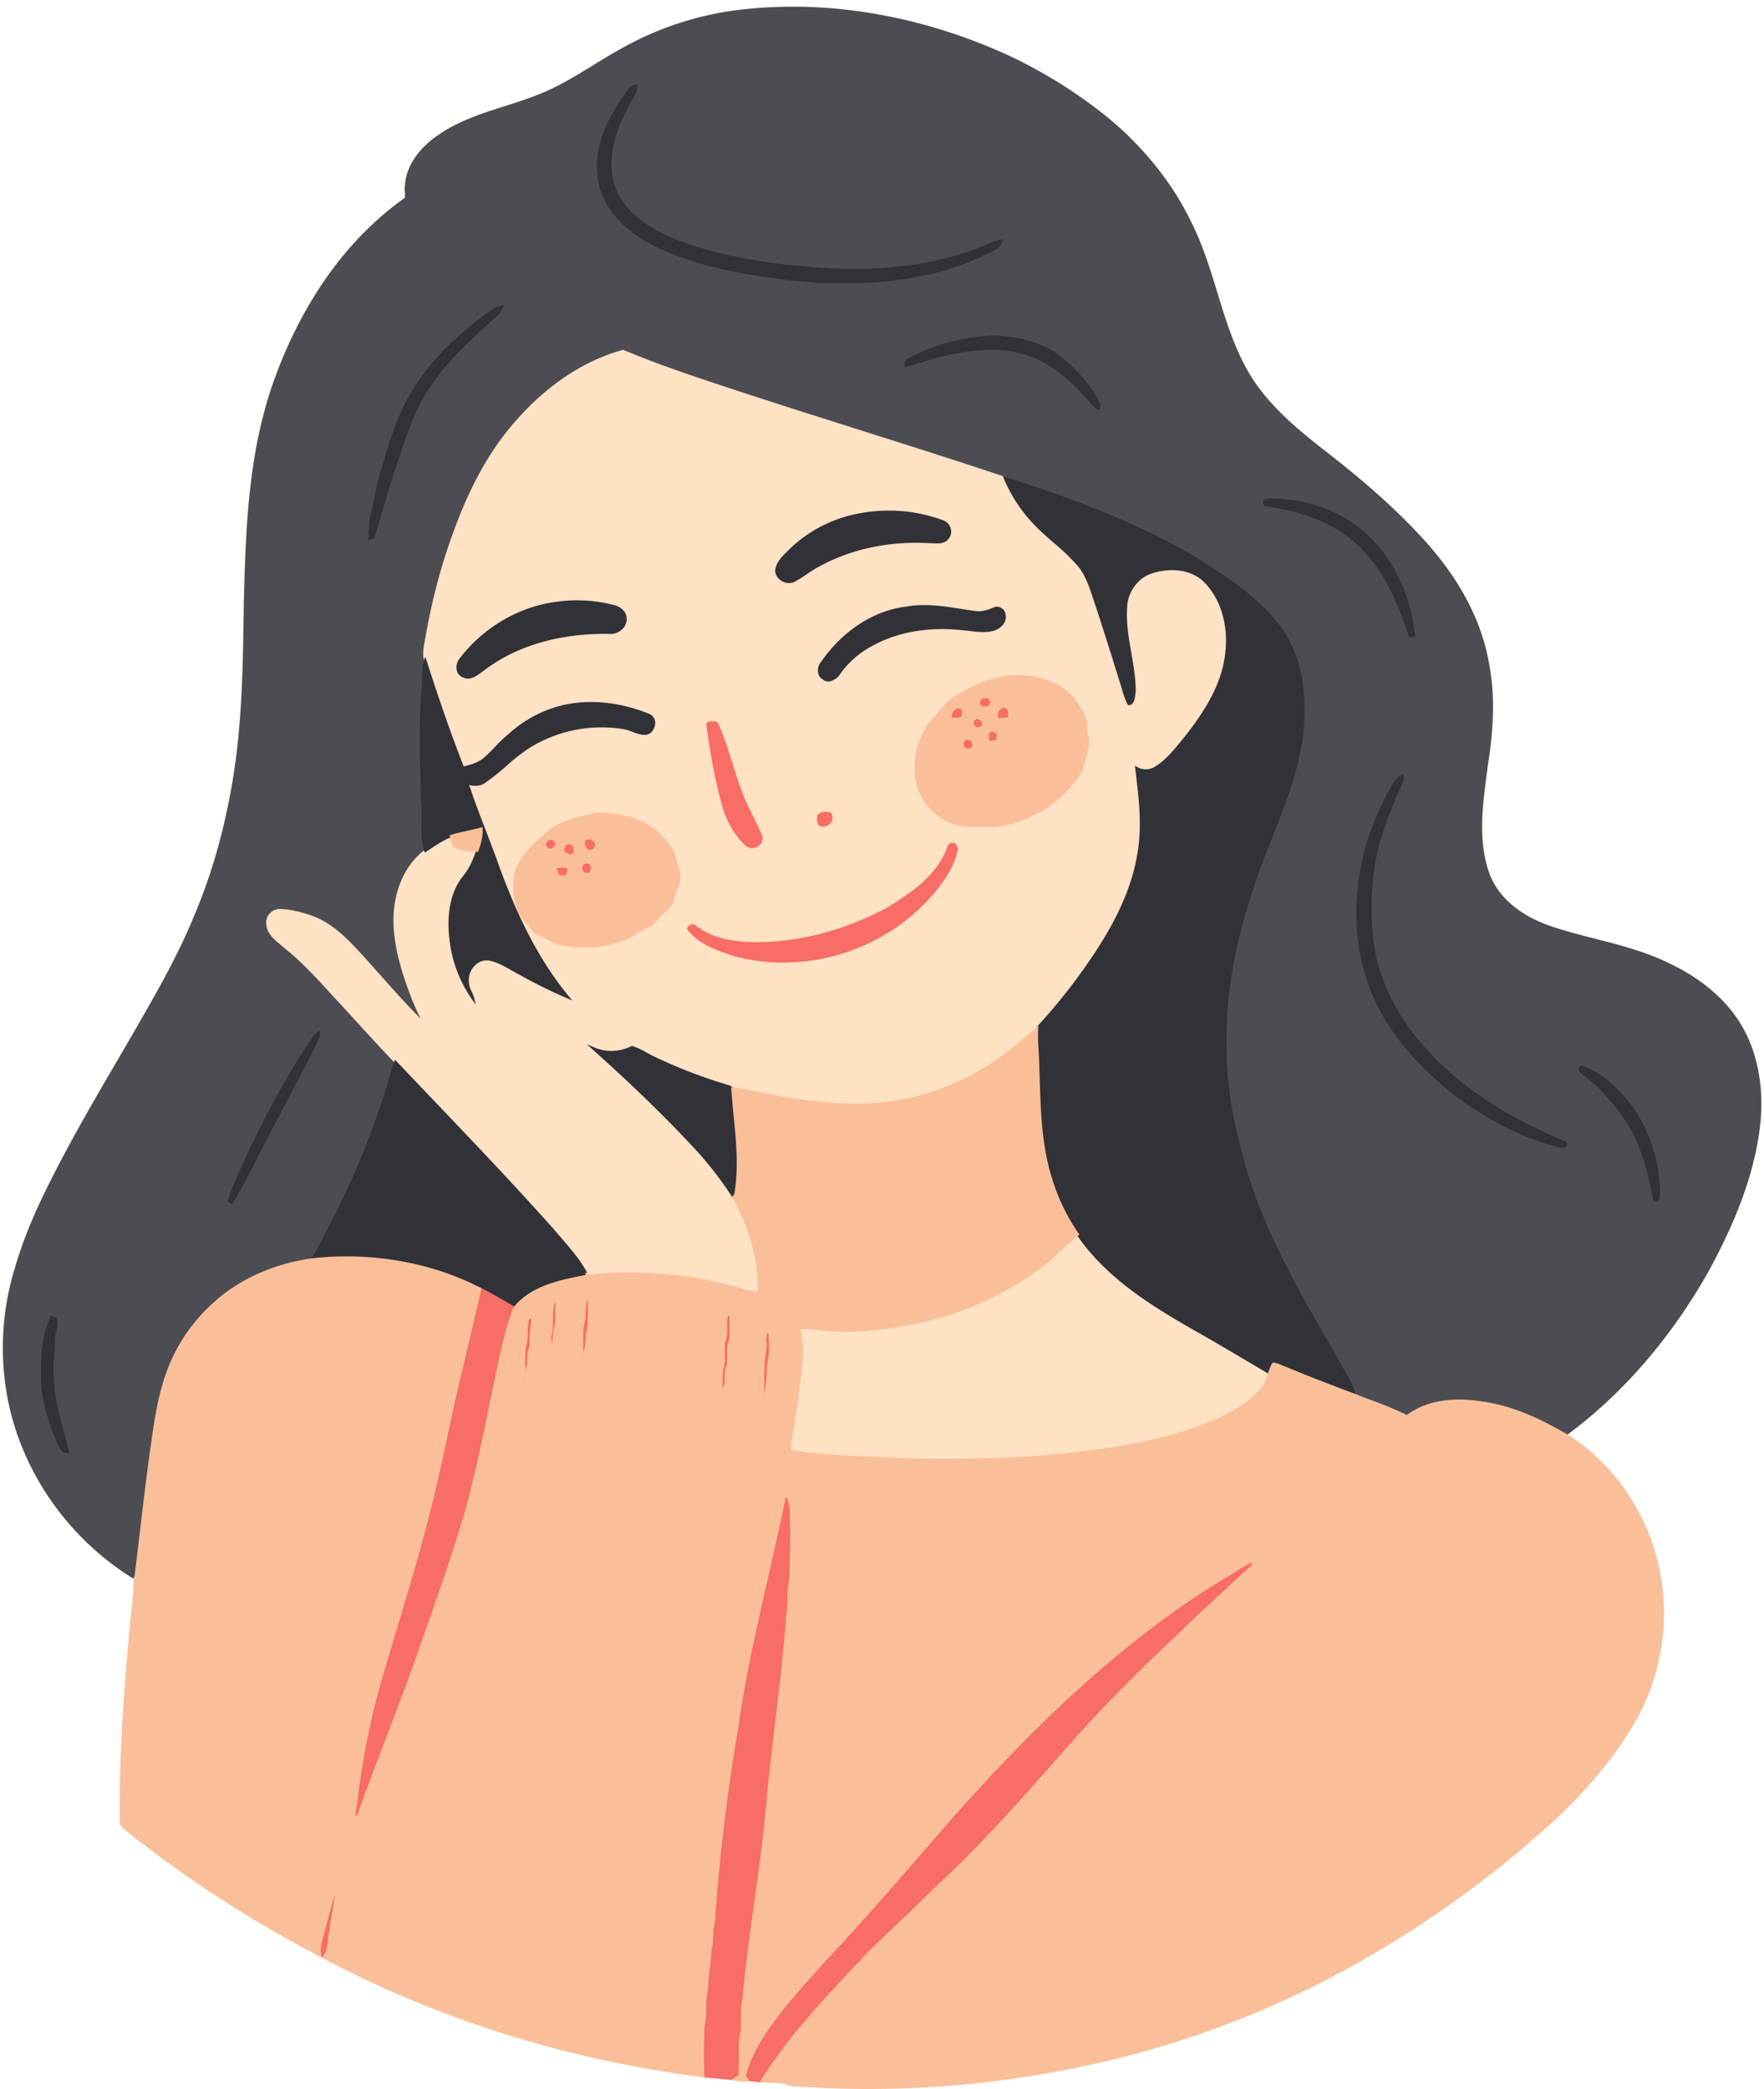 <?xml version="1.0" encoding="UTF-8"?>
<!DOCTYPE svg PUBLIC '-//W3C//DTD SVG 1.0//EN'
          'http://www.w3.org/TR/2001/REC-SVG-20010904/DTD/svg10.dtd'>
<svg height="1185.1" preserveAspectRatio="xMidYMid meet" version="1.0" viewBox="-1.6 -3.8 1000.9 1185.1" width="1000.9" xmlns="http://www.w3.org/2000/svg" xmlns:xlink="http://www.w3.org/1999/xlink" zoomAndPan="magnify"
><g data-name="Layer 2"
  ><g data-name="Layer 1"
    ><g id="change1_1"
      ><path d="M984.325,574.357c-8.577-12.811-21.968-23.757-38.714-31.648-13.349-6.611-27.894-10.337-41.961-13.941-8.067-2.066-16.408-4.203-24.413-6.859-10.501-3.444-29.118-11.974-35.817-30.411-6.465-18.321-3.856-38.007-1.332-57.045.211-1.593.421-3.18.623-4.743,3.686-23.298,3.76-42.042.234-58.976-4.654-24.483-17.761-48.332-38.953-70.881-18.647-20.095-39.672-37.056-55.9-49.583-15.47-12.179-32.828-26.786-43.03-46.066-7.131-13.296-11.614-27.935-15.95-42.093-4.041-13.196-8.221-26.841-14.537-39.424-10.701-22.427-27.384-43.294-48.25-60.353a280.015,280.015,0,0,0-53.308-33.599C523.569,5.643,471.111-3.813,421.308,1.391a179.709,179.709,0,0,0-69.712,21.99c-5.678,3.079-11.277,6.519-16.691,9.846-9.789,6.015-19.912,12.234-30.813,16.497-6.293,2.544-12.927,4.66-19.343,6.707-12.96,4.134-26.362,8.409-37.817,16.456C235.565,80.607,228.728,91.007,228.185,101.314a13.04,13.04,0,0,0-.088,3.885,12.528,12.528,0,0,1-.018,3.248C186.112,138.199,164.098,182.496,153.013,214.445c-14.073,40.548-15.232,84.245-16.256,122.805l-.076,5.232c-.454,31.663-.923,64.403-6.227,96.136-4.614,27.866-11.878,53.544-21.595,76.332-9.241,22.931-21.815,44.717-33.975,65.785l-1.176,2.038q-4.594,7.939-9.228,15.856c-9.384,16.079-19.089,32.705-28.057,49.397-11.139,20.864-22.596,43.251-29.549,67.353A154.478,154.478,0,0,0,1.583,782.754c6.351,44.383,33.621,85.233,72.945,109.273l.599.366.841-1.595.071-.226c1.069-8.553,2.081-17.115,3.093-25.678,2.168-18.347,4.41-37.319,7.209-55.891,1.865-12.775,4.326-26.324,9.665-38.853a95.487,95.487,0,0,1,23.912-33.568c14.319-13.254,33.429-21.966,55.264-25.194l.261-.039.162-.208c3.423-4.4,5.907-9.446,8.309-14.325,1.062-2.155,2.158-4.384,3.324-6.529a454.849,454.849,0,0,0,28.301-66.631,119.415,119.415,0,0,0,4.175-13.071c1.081-3.899,2.2-7.93,3.669-11.764l.15-.391-.29-.302c-7.05-7.326-14.023-14.957-20.766-22.336-4.491-4.914-9.135-9.997-13.755-14.937l-.614-.676c-8.676-9.542-17.647-19.409-27.938-27.532-.605-.532-1.243-1.063-1.891-1.604-3.545-2.954-7.212-6.008-7.422-10.696a5.779,5.779,0,0,1,1.184-4.601,6.53,6.53,0,0,1,4.521-2.552h.069c6.571,0,12.974,1.886,18.366,3.731,9.475,3.348,17.196,10.494,23.495,17.037,5.074,5.396,10.085,11.037,14.931,16.493,8.226,9.261,16.732,18.836,25.833,27.539l3.25,3.108-2.222-3.91a117.904,117.904,0,0,1-8.019-17.403c-4.797-12.818-9.651-27.996-9.274-43.371.508-15.481,6.921-29.316,17.155-37.006l.369-.277-.134-.441c-1.675-5.533-1.573-11.435-1.474-17.142a82.841,82.841,0,0,0-.369-11.993c-.072-4.616-.187-9.236-.303-13.858-.408-16.305-.829-33.165.774-49.656a50.391,50.391,0,0,0,.209-5.568c.002-3.311.004-6.439,1.111-9.443l.077-.208-.065-.212c-.993-3.251-.349-6.673.273-9.981.131-.699.262-1.395.378-2.088a351.205,351.205,0,0,1,10.243-43.378c7.081-22.399,17.656-51.114,36.735-74.542,12.82-15.801,34.299-36.346,63.9-44.608,19.191,8.055,39.033,14.722,59.364,21.406,24.83,8.218,50.181,16.239,74.697,23.997,27.055,8.561,55.031,17.413,82.402,26.56,33.602,10.765,72.696,24.581,107.864,45.426,16.999,10.675,36.266,22.774,48.796,40.424,13.585,19.646,13.528,44.775,11.09,62.386-2.914,18.899-10.03,36.921-16.911,54.35-3.729,9.445-7.585,19.211-10.73,29.005-10.88,31.857-16.064,62.334-15.411,90.567-.136,21.59,3.774,44.414,12.68,74.013,11.141,35.128,29.893,67.504,48.027,98.813,1.545,2.668,3.089,5.333,4.604,7.953.856,1.798,1.88,3.556,2.871,5.255,2.072,3.554,4.214,7.231,4.833,11.359l.056.371.348.142c3.272,1.328,6.639,2.589,9.895,3.81a190.591,190.591,0,0,1,20.066,8.406l.369.189.33-.25c13.021-9.873,30-9.607,41.969-7.645,18.144,2.361,34.777,10.892,47.24,18.061l.372.214.345-.253c32.063-23.421,60.339-56.239,81.776-94.914,10.829-20.2,25.575-50.885,28.587-84.012C999.257,609.847,994.614,589.501,984.325,574.357Zm-45.331,97.436c-.016.304-.018.652-.02,1.022-.007,1.235-.017,2.926-.703,3.508a1.086,1.086,0,0,1-.687.236c-3.221-19.586-8.386-34.19-16.244-45.938-7.745-11.179-15.721-19.686-24.383-26.008l-.06-.039a2.837,2.837,0,0,1-1.395-1.976.724.724,0,0,1,.284-.584c9.61,3.296,18.645,10.61,27.602,22.332C932.993,637.62,938.536,654.488,938.994,671.793ZM787.373,445.931c.41-.692.803-1.42,1.2-2.156,1.361-2.525,2.763-5.128,5.119-6.561a7.069,7.069,0,0,1-.889,3.113,14.303,14.303,0,0,0-.683,1.705C782.179,463.514,777.187,480.488,775.934,497.07c-1.094,14.476-.699,26.889,1.208,37.953,3.91,21.937,16.038,43.923,34.142,61.9,18.499,19.061,42.964,34.755,74.786,47.975.14.403.153.705.032.847-.102.121-.784.677-4.077-.151-19.527-5.362-38.616-14.945-56.725-28.474-25.295-19.922-41.369-40.433-49.145-62.713C763.991,520.94,768.184,480.391,787.373,445.931Zm11.525-89.57c-5.222-15.452-11.862-32.999-24.271-46.683-15.73-18.448-39.538-25.058-56.739-27.354l-.087-.012-.087.012a1.046,1.046,0,0,1-1.261-.681,1.106,1.106,0,0,1,.594-1.281c18.621-.689,37.304,5.095,51.318,15.88,17.099,13.026,28.608,34.884,31.641,60.049Zm-372.21-205.29-3.745-.565c-17.552-3.188-37.984-7.809-56.437-17.911-9.282-5.219-25.201-16.742-27.525-35.301-2.275-14.309,2.56-29.588,14.783-46.712a19.811,19.811,0,0,0,1.24-1.703c1.058-1.563,2.064-3.048,3.658-3.257.068,2.161-1.107,4.055-2.346,6.05a26.561,26.561,0,0,0-1.632,2.887c-9.027,16.297-12.257,30.388-9.872,43.089,1.946,9.384,7.948,18.29,16.448,24.419,12.575,9.739,27.677,14.329,44.712,18.923a349.788,349.788,0,0,0,74.779,9.015c26.922.288,51.321-3.62,72.47-11.619,1.644-.586,3.262-1.3,4.826-1.99a44.697,44.697,0,0,1,7.499-2.787c-1.186,2.454-3.966,3.727-6.665,4.964a33.341,33.341,0,0,0-3.226,1.615c-21.967,10.43-48.42,15.589-78.754,15.339C460.058,156.117,443.093,153.551,426.689,151.071Zm88.123,49.374.046-.022a110.253,110.253,0,0,1,47.603-12.601c16.198.673,29.04,4.886,38.164,12.518,8.351,7.128,14.554,14.24,18.961,21.738,1.028,1.793,1.873,3.436,1.763,5.125l-.434-.111c-10.795-12.501-23.757-26.196-41.021-31.047-22.921-6.791-47.29.74-66.986,6.945C512.784,202.288,512.944,201.237,514.812,200.445ZM208.736,300.893c-.1-5.883,1.146-11.729,2.353-17.392.39-1.829.779-3.656,1.127-5.492a188.114,188.114,0,0,1,5.129-19.79c.769-2.577,1.538-5.153,2.256-7.718,5.531-17.371,11.376-29.635,18.961-39.779,8.248-11.578,19.173-22.359,34.38-33.928l.637-.481c2.707-2.048,5.494-4.159,8.668-5.311-.978,2.119-2.82,3.698-4.754,5.353-.91.78-1.852,1.586-2.649,2.415-14.833,13.435-28.901,26.886-38,43.699-5.685,10.19-9.395,21.402-12.983,32.246-.768,2.322-1.536,4.644-2.322,6.953-2.293,6.667-4.296,13.54-6.233,20.188-1.8,6.177-3.66,12.562-5.747,18.758ZM129.051,677.162a121.972,121.972,0,0,1,6.479-16.127c1.357-2.961,2.76-6.022,3.982-9.054,9.55-19.783,21.277-42.903,35.839-64.393.255-.356.503-.722.752-1.09a17.072,17.072,0,0,1,2.404-3.033,30.978,30.978,0,0,1-2.207,5.571l-.377.802c-5.165,10.065-10.528,20.241-15.714,30.081-6.918,13.126-14.072,26.699-20.845,40.178l-.113.214c-2.999,5.714-6.097,11.617-9.521,17.231ZM28.944,751.714a22.776,22.776,0,0,0-.727,5.834c.056,2.703-.158,5.457-.364,8.119a77.335,77.335,0,0,0-.347,8.982c-.022,12.921,3.43,25.511,6.768,37.686.625,2.279,1.249,4.555,1.85,6.829-1.429-.003-2.192-1.247-3.193-3.174-.21-.403-.415-.799-.599-1.103a115.837,115.837,0,0,1-9.345-32.218l-.018-2.025c-.116-12.456-.237-25.33,5.103-36.458.454.221.99.48,1.402.673A16.896,16.896,0,0,1,28.944,751.714Z" fill="#4c4d52"
      /></g
      ><g id="change2_1"
      ><path d="M559.431,139.773c3.185-1.459,6.796-3.113,7.779-6.885l.26-.998-1.015.184a39.933,39.933,0,0,0-8.939,3.119c-1.543.681-3.138,1.385-4.748,1.959-21.006,7.945-45.22,11.825-72.005,11.539a348.446,348.446,0,0,1-74.472-8.976c-16.87-4.55-31.841-9.097-44.241-18.7-8.255-5.952-14.067-14.566-15.945-23.62-2.323-12.376.86-26.178,9.755-42.241a25.63,25.63,0,0,1,1.576-2.786c1.413-2.277,2.874-4.631,2.483-7.511l-.073-.539-.543-.03c-2.68-.142-4.119,1.977-5.389,3.854a18.392,18.392,0,0,1-1.17,1.607l-.035.045c-12.447,17.428-17.362,33.033-15.032,47.686,2.393,19.112,18.685,30.924,28.19,36.268,18.625,10.195,39.185,14.848,56.861,18.058l3.764.568c14.847,2.245,30.149,4.558,45.437,4.558q2.496,0,4.991-.085c30.49.248,57.154-4.95,79.358-15.496A32.798,32.798,0,0,1,559.431,139.773Z" fill="#313238"
      /></g
      ><g id="change2_2"
      ><path d="M272.784,175.261l-.638.482c-15.317,11.652-26.329,22.524-34.648,34.202-7.669,10.255-13.575,22.639-19.159,40.178-.722,2.58-1.489,5.149-2.256,7.719a189.245,189.245,0,0,0-5.161,19.926c-.345,1.822-.733,3.64-1.121,5.459-1.285,6.026-2.613,12.258-2.356,18.604l.035.882,3.119-1.062.104-.308c2.138-6.319,4.034-12.826,5.868-19.119,1.933-6.632,3.931-13.49,6.214-20.129.788-2.315,1.557-4.64,2.327-6.966,3.568-10.785,7.258-21.938,12.886-32.025,9.004-16.637,22.985-30.002,37.761-43.388.786-.815,1.662-1.566,2.589-2.36,2.334-1.999,4.747-4.065,5.609-7.212l.304-1.111-1.112.301C279.203,170.403,275.94,172.873,272.784,175.261Z" fill="#313238"
      /></g
      ><g id="change2_3"
      ><path d="M601.475,199.333c-9.357-7.827-22.465-12.142-39.004-12.828A111.589,111.589,0,0,0,514.274,199.242c-2.341,1.003-3.221,2.757-2.414,4.816l.225.573.587-.185c19.633-6.187,44.067-13.888,66.858-7.135,16.993,4.774,29.827,18.4,40.524,30.798l.135.157,2.204.562.147-.664c.572-2.586-.805-4.988-1.814-6.748C616.239,213.784,609.944,206.562,601.475,199.333Z" fill="#313238"
      /></g
      ><g id="change2_4"
      ><path d="M773.639,310.548c12.38,13.653,18.969,31.271,24.173,46.712l.162.483,3.5-.227-.078-.685c-2.945-25.809-14.693-48.276-32.229-61.635-14.287-10.995-33.351-16.884-52.313-16.144l-.252.061a2.434,2.434,0,0,0-1.413,2.9,2.33,2.33,0,0,0,2.607,1.629C734.764,285.916,758.191,292.431,773.639,310.548Z" fill="#313238"
      /></g
      ><g id="change2_5"
      ><path d="M887.08,643.89l-.247-.102c-31.779-13.172-56.182-28.802-74.612-47.792-17.922-17.795-29.92-39.532-33.782-61.201-1.888-10.952-2.277-23.259-1.191-37.626,1.24-16.417,6.196-33.252,16.101-54.668a14.344,14.344,0,0,1,.657-1.635c.657-1.466,1.402-3.129.767-4.869l-.246-.674-.65.302c-3.21,1.488-4.864,4.557-6.464,7.525-.389.723-.775,1.439-1.177,2.117l-.01.016c-19.375,34.79-23.603,75.752-11.311,109.565,7.858,22.516,24.072,43.224,49.583,63.316,18.254,13.638,37.491,23.293,57.192,28.703a13.662,13.662,0,0,0,3.212.492,2.743,2.743,0,0,0,2.203-.76,2.247,2.247,0,0,0,.081-2.463Z" fill="#313238"
      /></g
      ><g id="change2_6"
      ><path d="M175.013,585.759c-.245.362-.49.721-.74,1.072l-.01.014c-14.611,21.562-26.366,44.737-35.956,64.604-1.228,3.043-2.625,6.09-3.976,9.038a119.377,119.377,0,0,0-6.693,16.813l-.142.501,2.691,1.513.332-.539c3.58-5.814,6.791-11.932,9.897-17.849l.118-.225c6.773-13.479,13.924-27.046,20.838-40.166,5.189-9.844,10.553-20.023,15.732-30.115l.385-.819a25.011,25.011,0,0,0,2.623-7.562l.158-1.288-1.133.633A12.8,12.8,0,0,0,175.013,585.759Z" fill="#313238"
      /></g
      ><g id="change2_7"
      ><path d="M924.444,623.561c-9.228-12.077-18.567-19.568-28.55-22.9l-.278-.093-.255.145a2.135,2.135,0,0,0-1.178,1.882,4.057,4.057,0,0,0,2.024,3.103c8.531,6.232,16.398,14.63,24.044,25.665,7.811,11.678,12.932,26.269,16.116,45.92l.077.47.47.075a3.844,3.844,0,0,0,.603.051,2.408,2.408,0,0,0,1.606-.549c1.149-.975,1.16-2.933,1.169-4.506.002-.347.003-.674.019-1.012C939.846,654.191,934.215,637.06,924.444,623.561Z" fill="#313238"
      /></g
      ><g id="change2_8"
      ><path d="M35.544,811.987c-3.315-12.09-6.743-24.592-6.722-37.362a76.542,76.542,0,0,1,.344-8.855c.209-2.694.426-5.481.368-8.266a21.482,21.482,0,0,1,.698-5.515c.532-2.485,1.081-5.055.458-7.74l-.074-.317-.296-.134c-.567-.257-1.666-.794-2.237-1.072l-.613-.299-.292.584c-5.773,11.545-5.649,24.814-5.529,37.646l.025,2.112A117.077,117.077,0,0,0,31.167,815.5c.201.342.396.716.594,1.098.867,1.668,2.018,3.883,4.371,3.883a4.301,4.301,0,0,0,.967-.115l.662-.152-.172-.657C36.929,817.036,36.237,814.513,35.544,811.987Z" fill="#313238"
      /></g
      ><g id="change3_1"
      ><path d="M357.07,590.914a39.659,39.659,0,0,1,7.368,3.441c1.498.829,3.046,1.685,4.624,2.4a283.013,283.013,0,0,0,39.903,15.523,16.544,16.544,0,0,0,1.655.548,7.137,7.137,0,0,1,2.909,1.332l.169.154.227.016a92.779,92.779,0,0,1,13.176,2.254c2.464.546,5.012,1.109,7.537,1.544,18.562,3.618,33.664,5.351,47.515,5.454,24.386.627,49.082-5.726,71.407-18.358,12.967-7.236,24.314-16.812,33.751-25.271a322.748,322.748,0,0,0,27.483-33.898c11.897-16.88,26.084-39.543,30.216-65.166,2.867-15.851.887-32.04-1.027-47.695l-.031-.256a11.203,11.203,0,0,0,10.627-.74c6.1-3.83,10.702-9.484,15.152-14.952.663-.815,1.325-1.628,2-2.446,9.902-12.619,20.371-27.942,22.94-45.897,2.497-16.697-1.859-32.73-11.648-42.882-8.54-9.096-22.245-8.802-31.377-5.791-8.173,2.567-14.321,10.635-14.952,19.611-.779,9.083.79,18.104,2.307,26.827,1.244,7.148,2.53,14.539,2.513,21.758-.093.463-.161,1.015-.233,1.603-.309,2.512-.67,4.486-2.108,4.846a47.884,47.884,0,0,1-2.83-7.824c-.262-.882-.524-1.763-.801-2.633l-1.885-6.041c-4.288-13.744-8.722-27.956-13.377-41.842l-.747-2.224c-2.081-6.233-4.231-12.678-8.582-17.856A119.593,119.593,0,0,0,597.27,303.242c-2.699-2.341-5.49-4.762-8.093-7.274a84.75,84.75,0,0,1-20.033-28.867l-.115-.28-.286-.096c-27.373-9.148-55.355-18.001-82.414-26.564-24.513-7.756-49.859-15.776-74.681-23.992-20.38-6.699-40.265-13.382-59.477-21.458l-.211-.088-.22.061c-30.049,8.315-51.82,29.12-64.791,45.108-19.22,23.6-29.853,52.465-36.971,74.982a352.495,352.495,0,0,0-10.284,43.55c-.115.685-.244,1.373-.374,2.063-.652,3.466-1.327,7.049-.235,10.618,7.662,23.925,14.461,43.296,21.398,60.964l.207.527.553-.125c4.487-1.018,9.166-2.279,12.737-5.455,2.257-1.958,4.359-4.136,6.39-6.243a82.213,82.213,0,0,1,7.795-7.402,68.613,68.613,0,0,1,28.618-15.452c14.981-3.85,32.437-2.283,49.187,4.425a4.33,4.33,0,0,1,2.811,4.705c-.176,2.03-1.5,4.397-3.938,4.793-2.459.188-4.724-.677-7.126-1.595a25.817,25.817,0,0,0-5.227-1.585,78.671,78.671,0,0,0-55.15,11.322,114.227,114.227,0,0,0-12.591,9.923A113.59,113.59,0,0,1,272.358,439.587c-2.642,1.628-6.119,1.106-9.173.382l-1.811-.43,1.137,1.473a15.379,15.379,0,0,1,2.18,4.794c.125.383.25.766.381,1.147,2.528,7.235,5.32,14.504,8.02,21.534,2.625,6.832,5.338,13.897,7.808,20.928,11.117,30.182,23.151,52.829,37.741,70.982-8.708-3.837-16.656-7.795-24.246-12.074-1.719-.86-3.437-1.844-5.098-2.797-3.984-2.285-8.104-4.647-12.748-5.61a10.139,10.139,0,0,0-9.122,2.629,12.976,12.976,0,0,0-4.328,10.643,11.31,11.31,0,0,0,.749,3.739,72.049,72.049,0,0,1-9.225-28.834c-1.511-14.478,1.031-25.957,7.546-34.111,3.176-3.832,5.613-8.594,7.67-14.988l.277-.861H269.212a31.544,31.544,0,0,1-11.781-1.954c-1.257-.891-1.612-2.429-1.987-4.055-.14-.609-.286-1.238-.483-1.828l-.213-.639-.635.228c-4.476,1.611-8.467,4.278-12.326,6.858-.799.535-1.597,1.067-2.432,1.615-10.708,8.047-17.152,21.903-17.681,38.022-.383,15.606,4.515,30.935,9.355,43.869a122.712,122.712,0,0,0,6.042,13.779c-7.91-7.838-15.396-16.266-22.664-24.448-4.852-5.462-9.869-11.11-14.961-16.525-6.411-6.66-14.277-13.932-24.017-17.374-5.499-1.881-12.027-3.802-18.838-3.802h-.084a7.773,7.773,0,0,0-5.513,3.066,7.009,7.009,0,0,0-1.444,5.551c.225,5.18,4.294,8.57,7.884,11.56.639.533,1.269,1.057,1.891,1.604,10.232,8.078,19.166,17.904,27.806,27.407l.62.682c4.62,4.942,9.262,10.021,13.751,14.933,6.749,7.385,13.728,15.022,20.786,22.357q10.223,10.778,20.492,21.52c22.714,23.807,46.201,48.424,68.456,73.38,1.491,1.782,3.019,3.543,4.547,5.305,5.232,6.03,10.641,12.265,14.514,19.391,1.434,2.556,4.036,2.032,6.128,1.61a13.412,13.412,0,0,1,2.087-.313,228.904,228.904,0,0,1,74.695,6.88c1.829.369,3.677.912,5.465,1.435a37.433,37.433,0,0,0,10.302,1.99l.638.003.024-.637c.659-17.288-4.344-36.208-14.495-54.762a204.301,204.301,0,0,0-24.656-31.131c-14.945-15.946-31.772-32.268-52.779-51.189A25.787,25.787,0,0,0,357.07,590.914Zm-56.889-69.22a13.685,13.685,0,0,0-3.073-3.441c-7.239-8.731-6.559-20.438-5.526-26.566,2.746-8.969,9.808-15.353,16.637-21.527.896-.809,1.788-1.616,2.604-2.374,6.215-4.477,13.821-6.318,21.177-8.098l1.676-.407c5.092-1.448,10.451-.671,14.627.181,13.232,1.097,25.606,9.258,31.479,20.674.323,1.108.638,2.221.952,3.336.751,2.662,1.529,5.416,2.402,7.977.509,3.324-.661,6.393-1.899,9.642a38.868,38.868,0,0,0-1.719,5.251c-.542,2.624-2.485,4.383-4.541,6.246a31.068,31.068,0,0,0-2.471,2.406,22.562,22.562,0,0,0-2.256,2.432c-1.309,1.558-2.544,3.029-4.435,3.688a55.426,55.426,0,0,0-6.474,3.535,37.564,37.564,0,0,1-9.301,4.515c-10.225,3.756-22.416,4.188-36.234,1.288a78.256,78.256,0,0,0-9.734-5.054C302.326,524.73,301.284,523.255,300.181,521.694Zm237.069-44.885c.248-.549.681-1.2,1.347-1.252a1.9,1.9,0,0,1,1.62,1.006,2.468,2.468,0,0,1,.138,2.557l-.06.151c-3.165,12.078-11.678,21.903-18.739,29.112-27.332,27.688-69.175,39.022-106.564,28.888-9.111-3.046-19.418-6.49-25.336-14.339a2.463,2.463,0,0,1,1.52-1.122,2.293,2.293,0,0,1,1.725.791c8.799,7.039,20.548,8.688,29.827,9.341,26.745.782,54.347-6.062,79.825-19.834C516.37,503.667,531.583,493.281,537.25,476.809Zm77.284-63.276a12.307,12.307,0,0,1,.388,5.64c-.407,1.514-.735,3.085-1.052,4.604-.822,3.936-1.673,8.007-3.978,11.392-8.222,12.822-21.915,22.69-37.607,27.086-5.5,1.908-11.422,1.838-17.146,1.774-1.057-.012-2.133-.024-3.211-.024-.892,0-1.784.008-2.666.032a31.089,31.089,0,0,1-30.505-32.023c-.534-7.674,1.996-16.179,7.319-24.601,1.716-1.731,3.296-3.637,4.826-5.481,2.934-3.537,5.967-7.194,9.997-9.617,6.816-4.228,17.224-10.012,28.862-11.408l.007-.001c14.52-1.896,28.753,2.695,37.087,11.911.562.85,1.163,1.702,1.77,2.561,2.79,3.95,5.674,8.035,5.344,12.894A16.043,16.043,0,0,0,614.534,413.532Zm-52.11-60.969c-4.137,1.375-8.555.864-12.829.369-1.358-.158-2.712-.314-4.026-.411-13.613-1.618-33.737-1.429-52.303,8.645a53.115,53.115,0,0,0-19.314,16.758A8.122,8.122,0,0,1,469.014,381.458a3.781,3.781,0,0,1-3.062-.887,4.126,4.126,0,0,1-2.032-2.878,6.271,6.271,0,0,1,1.162-4.932c12.31-17.809,29.859-29.175,48.148-31.183l.044-.006a53.818,53.818,0,0,1,9.559-.802c6.92,0,13.853,1.084,20.629,2.143,2.737.428,5.567.871,8.349,1.234,3.26.414,6.83-.289,10.927-2.156a3.235,3.235,0,0,1,3.118.205,3.804,3.804,0,0,1,1.886,3.082C568.369,348.536,565.532,351.541,562.424,352.564Zm-93.866,109.836a4.014,4.014,0,0,1-4.598,1.121c-.802-1.263-.668-2.86-.493-4.428a5.697,5.697,0,0,1,5.544-.668A3.228,3.228,0,0,1,468.558,462.4Zm18.174-173.756a87.371,87.371,0,0,1,45.899,3.789,5.453,5.453,0,0,1,3.87,3.776,4.934,4.934,0,0,1-.973,4.887c-1.705,2.308-4.685,2.15-7.57,1.994-.807-.043-1.596-.089-2.299-.073-23.537-1.321-45.828,3.585-64.442,14.179-2.09,1.158-4.088,2.508-6.022,3.813-2.023,1.366-4.115,2.779-6.276,3.943a6.404,6.404,0,0,1-5.98-.096,6.246,6.246,0,0,1-3.407-4.623c.228-4.078,3.226-7.067,6.125-9.957l.772-.773A75.005,75.005,0,0,1,486.718,288.646ZM427.708,475.249a4.516,4.516,0,0,1-5.532-.435c-5.039-4.599-9.08-11.08-12-19.228-4.979-16.656-7.702-33.818-9.703-48.457.913-.59,2.195-.427,3.436-.27.204.026.405.051.602.073,3.481,7.36,5.952,15.308,8.343,22.996,2.405,7.734,4.891,15.73,8.413,23.187,1.047,2.25,2.142,4.483,3.237,6.716,1.765,3.599,3.59,7.321,5.149,10.986A3.806,3.806,0,0,1,427.708,475.249ZM314.255,338.912a72.679,72.679,0,0,1,11.228-.855,87.376,87.376,0,0,1,19.52,2.304c3.256.501,7.196,2.419,7.592,6.21a6.283,6.283,0,0,1-1.834,5.421,8.366,8.366,0,0,1-6.927,2.488c-19.907-.256-48.535,3.22-72.039,21.361-.334.237-.676.487-1.025.742-2.777,2.035-5.926,4.338-9.204,2.68a4.146,4.146,0,0,1-2.661-2.915,6.501,6.501,0,0,1,1.227-5.622c12.988-17.296,33.213-29.188,54.102-31.812Z" fill="#ffe1c4"
      /></g
      ><g id="change3_2"
      ><path d="M710.81,769.656c-11.412-6.76-23.213-13.749-34.949-20.375-24.071-13.785-48.943-29.243-65.332-53.148l-.403-.587-.554.447c-4.509,3.639-9.109,7.758-14.916,13.357-29.643,25.137-70.093,39.686-113.914,40.965a124.235,124.235,0,0,1-16.875-.74c-3.942-.354-8.019-.719-12.04-.802l-.811-.017.151.798c1.204,6.375,1.906,11.74,1.413,17.206-1.178,15.399-3.541,30.403-5.701,43.075-.102.778-.238,1.559-.374,2.342a19.734,19.734,0,0,0-.344,7.321l.089.445.446.076c14.865,2.526,30.129,3.145,44.89,3.742,6.376.258,12.969.525,19.466.944,7.604.151,15.904.268,24.693.268a655.422,655.422,0,0,0,69.017-3.237c24.489-2.689,50.597-6.473,75.613-15.879,11.822-4.653,25.204-10.518,34.377-21.244,2.254-2.405,3.267-5.511,4.246-8.515l.439-1.338Z" fill="#ffe1c4"
      /></g
      ><g id="change2_9"
      ><path d="M767.348,787.333c-.656-4.378-2.864-8.165-4.998-11.827-.977-1.677-1.987-3.409-2.844-5.204q-2.308-3.999-4.628-8.001c-18.099-31.248-36.814-63.561-47.908-98.542-8.864-29.458-12.756-52.162-12.621-73.635-.65-28.096,4.511-58.42,15.344-90.142,3.136-9.764,6.984-19.51,10.705-28.935,6.908-17.496,14.051-35.588,16.989-54.643,2.472-17.853,2.517-43.331-11.314-63.332C713.386,335.201,694.001,323.028,676.884,312.279c-35.296-20.921-74.476-34.769-108.149-45.556l-1.344-.431.533,1.307a86.047,86.047,0,0,0,20.338,29.317c2.628,2.536,5.432,4.969,8.144,7.321a118.643,118.643,0,0,1,13.535,13.064c4.19,4.987,6.3,11.311,8.342,17.426l.748,2.229c4.65,13.87,9.082,28.075,13.367,41.813l1.887,6.044c.275.865.535,1.739.795,2.613a46.232,46.232,0,0,0,3.137,8.47l.194.369.417-.018c3.033-.13,3.453-3.557,3.76-6.059.068-.553.131-1.071.23-1.632.03-7.461-1.266-14.911-2.519-22.115-1.503-8.641-3.057-17.576-2.292-26.499.594-8.459,6.365-16.049,14.043-18.46,8.771-2.893,21.895-3.204,30.019,5.445,9.512,9.865,13.736,25.483,11.298,41.782-2.526,17.652-12.878,32.792-22.663,45.262q-1,1.21-1.996,2.44c-4.382,5.385-8.914,10.954-14.837,14.673a9.988,9.988,0,0,1-10.397.139l-1.138-.647.339,2.775c1.902,15.559,3.868,31.647,1.035,47.314-4.091,25.369-18.178,47.864-29.998,64.634A321.549,321.549,0,0,1,586.336,579.063l-.156.171-.014.232a103.91,103.91,0,0,0,.224,12.422l.131,2.313c.206,4.496.347,9.095.483,13.543.589,19.271,1.199,39.197,7.251,57.948a114.679,114.679,0,0,0,15.187,31.187c16.547,24.134,41.562,39.686,65.769,53.549,11.727,6.621,23.522,13.607,34.928,20.362l8.839,5.23.281-.724c.181-.466.349-.939.517-1.411a19.365,19.365,0,0,1,1.421-3.338,17.499,17.499,0,0,1,4.293,1.439c.828.358,1.685.728,2.519,1.006,12.956,5.403,26.139,10.429,38.456,15.055l1.049.394Z" fill="#313238"
      /></g
      ><g id="change2_10"
      ><path d="M525.632,304.334c.714-.014,1.478.031,2.256.072,3.078.166,6.572.353,8.656-2.473a6.204,6.204,0,0,0,1.215-6.117,6.727,6.727,0,0,0-4.753-4.643,88.55,88.55,0,0,0-46.511-3.825,76.334,76.334,0,0,0-40.999,21.226l-.769.769c-2.932,2.923-6.254,6.235-6.506,10.93a7.561,7.561,0,0,0,4.108,5.751,8.13,8.13,0,0,0,3.761.941,7.302,7.302,0,0,0,3.453-.852c2.22-1.196,4.34-2.627,6.39-4.011,1.909-1.29,3.884-2.623,5.93-3.756C480.261,307.873,502.302,303.025,525.632,304.334Z" fill="#313238"
      /></g
      ><g id="change2_11"
      ><path d="M261.047,380.47a6.224,6.224,0,0,0,2.861.702c2.828,0,5.438-1.911,7.642-3.526.343-.252.679-.498,1.029-.746,23.224-17.925,51.567-21.376,71.165-21.107a9.665,9.665,0,0,0,7.963-2.883,7.555,7.555,0,0,0,2.193-6.508c-.469-4.504-4.978-6.77-8.65-7.333a82.464,82.464,0,0,0-31.188-1.46c-21.232,2.671-41.786,14.755-54.964,32.305a7.754,7.754,0,0,0-1.46,6.787A5.412,5.412,0,0,0,261.047,380.47Z" fill="#313238"
      /></g
      ><g id="change2_12"
      ><path d="M566.53,341.061a4.526,4.526,0,0,0-4.355-.263c-3.85,1.756-7.185,2.422-10.195,2.041-2.763-.361-5.585-.802-8.314-1.229-10.003-1.564-20.347-3.181-30.602-1.34-18.66,2.057-36.544,13.626-49.043,31.711a7.514,7.514,0,0,0-1.391,5.977,5.345,5.345,0,0,0,2.588,3.7,4.984,4.984,0,0,0,3.196,1.163,5.335,5.335,0,0,0,.797-.06,9.393,9.393,0,0,0,5.831-4.094,51.803,51.803,0,0,1,18.839-16.334c18.277-9.917,38.111-10.098,51.562-8.499,1.325.098,2.661.253,4.002.409,4.417.513,8.985,1.041,13.394-.427,3.646-1.2,6.962-4.816,6.21-8.691A5.078,5.078,0,0,0,566.53,341.061Z" fill="#313238"
      /></g
      ><g id="change2_13"
      ><path d="M237.226,449.653a82.523,82.523,0,0,1,.364,11.875c-.101,5.809-.205,11.815,1.53,17.547l.255.841.736-.481c.804-.525,1.605-1.061,2.408-1.597,3.794-2.535,7.717-5.158,12.02-6.706,3.08-.991,6.304-1.693,9.422-2.371,2.304-.501,4.678-1.018,7.007-1.653.058,4.099-1.188,8.053-2.384,11.482-2.003,6.229-4.364,10.853-7.437,14.561-6.747,8.442-9.383,20.245-7.836,35.074a73.447,73.447,0,0,0,13.069,35.126l2.003,2.842-.825-3.378a23.642,23.642,0,0,0-1.484-3.963,14.484,14.484,0,0,1-1.663-5.743,11.657,11.657,0,0,1,3.895-9.583,8.866,8.866,0,0,1,7.965-2.321c4.447.922,8.475,3.232,12.369,5.465,1.678.962,3.412,1.957,5.136,2.818a278.408,278.408,0,0,0,26.836,13.206l2.523,1.087-1.756-2.113c-15.275-18.384-27.745-41.488-39.241-72.698-2.472-7.04-5.189-14.114-7.817-20.956-2.697-7.02-5.485-14.28-8.005-21.493-.127-.372-.25-.748-.373-1.124a22.969,22.969,0,0,0-1.5-3.809c2.907.561,6.026.708,8.618-.888a114.665,114.665,0,0,0,12.55-9.899,113.286,113.286,0,0,1,12.44-9.81,77.352,77.352,0,0,1,54.224-11.13,24.831,24.831,0,0,1,4.97,1.516c2.431.93,4.944,1.891,7.752,1.672,3.188-.515,4.876-3.464,5.095-5.986A5.559,5.559,0,0,0,366.429,401.011c-16.978-6.8-34.726-8.387-49.975-4.467a69.877,69.877,0,0,0-29.14,15.723,83.006,83.006,0,0,0-7.893,7.493c-2.012,2.086-4.092,4.242-6.312,6.167-3.201,2.847-7.46,4.074-11.607,5.033-6.855-17.499-13.585-36.697-21.163-60.356l-.584-1.823-.662,1.796c-1.188,3.224-1.19,6.617-1.192,9.898A49.303,49.303,0,0,1,237.7,385.897l-.001.01c-1.612,16.581-1.189,33.482-.78,49.826C237.034,440.351,237.15,444.967,237.226,449.653Z" fill="#313238"
      /></g
      ><g id="change2_14"
      ><path d="M414.629,613.628l-.017-.265-.197-.179a8.218,8.218,0,0,0-3.426-1.623,16.146,16.146,0,0,1-1.583-.524,282.383,282.383,0,0,1-39.789-15.477c-1.543-.699-3.067-1.542-4.542-2.358a39.376,39.376,0,0,0-7.891-3.63l-.259-.076-.238.128a24.945,24.945,0,0,1-21.67.528l-3.663-1.561,2.966,2.658c22.153,19.858,39.695,36.814,55.213,53.37a203.154,203.154,0,0,1,24.507,30.942l.49.748.569-.689c.248-.3.756-.899,1.016-1.2l.119-.137.032-.179c2.674-14.994,1.167-30.296-.29-45.094C415.48,623.96,414.965,618.739,414.629,613.628Z" fill="#313238"
      /></g
      ><g id="change2_15"
      ><path d="M316.78,698.379c-1.523-1.756-3.046-3.511-4.546-5.303-22.283-24.988-45.777-49.614-68.5-73.428q-10.255-10.749-20.488-21.517l-.719-.758-.374.976c-1.492,3.892-2.618,7.955-3.708,11.883a118.686,118.686,0,0,1-4.142,12.97,453.737,453.737,0,0,1-28.228,66.467c-1.172,2.156-2.275,4.397-3.342,6.564-2.373,4.82-4.827,9.804-8.167,14.098l-.961,1.236,1.556-.177c33.483-3.807,67.373,2.079,95.435,16.578,5.968,2.924,11.795,6.356,17.43,9.674l2.436,1.433.357-.44c9.865-12.173,26.446-15.273,41.112-18.015l.905-.169-1.382-2.454C327.515,710.753,322.058,704.462,316.78,698.379Z" fill="#313238"
      /></g
      ><g id="change4_1"
      ><path d="M615.281,408.387c.363-5.352-2.658-9.631-5.58-13.769-.6-.849-1.193-1.689-1.808-2.606-8.681-9.611-23.356-14.366-38.294-12.413-11.896,1.429-22.473,7.302-29.388,11.591-4.214,2.534-7.32,6.279-10.324,9.9-1.526,1.839-3.103,3.742-4.797,5.445L525,406.646c-5.499,8.681-8.113,17.484-7.559,25.368a31.042,31.042,0,0,0,8.856,23.217,31.476,31.476,0,0,0,22.993,10.122c1.927-.053,3.913-.03,5.833-.008,1.063.012,2.133.024,3.205.024,4.82,0,9.705-.247,14.35-1.859,15.96-4.469,29.928-14.541,38.312-27.615,2.443-3.586,3.321-7.787,4.169-11.85.314-1.501.638-3.053,1.039-4.545a13.48,13.48,0,0,0-.378-6.254A14.839,14.839,0,0,1,615.281,408.387Zm-72.503-6.597a10.455,10.455,0,0,1-2.956.203,3.499,3.499,0,0,1,2.006-2.535c.275-.086.769-.201.97.008A3.035,3.035,0,0,1,542.777,401.79Zm6.036,17.234c-.1.25-.387.384-.852.398l-.171.028a.963.963,0,0,1-1.26-.715,1.154,1.154,0,0,1,.558-1.496l.02-.007a.999.999,0,0,1,.36-.068,1.267,1.267,0,0,1,.872.417A1.537,1.537,0,0,1,548.813,419.025Zm5.127-11.673a.941.941,0,0,1-.979.078,1.479,1.479,0,0,1-.869-1.094.761.761,0,0,1,.38-.722l.041-.031a.672.672,0,0,1,.446-.17.895.895,0,0,1,.333.069,1.63,1.63,0,0,1,.959,1.191A.671.671,0,0,1,553.941,407.351Zm4.641-11.957a.972.972,0,0,1-1.176.279l-.14-.045-.145.019c-.353.046-.978.059-1.231-.363a1.077,1.077,0,0,1,.117-1.131,1.267,1.267,0,0,1,1.394-.461l.146.03.145-.036c.482-.116.82-.037,1.003.242A1.39,1.39,0,0,1,558.582,395.394Zm3.886,19.458-1.511.231-.208-2.214.54-.268.389.175c.347.156.729.327,1.054.475Zm3.44-12.633a2.758,2.758,0,0,1,.541-2.143,2.539,2.539,0,0,1,2.03-.982c.022,0,.044.001.066.001.448.349.51,1.024.552,2.052.01.253.021.511.044.764C568.065,402.062,566.982,402.165,565.908,402.219Z" fill="#fabf99"
      /></g
      ><g id="change4_2"
      ><path d="M382.002,483.113c-.316-1.117-.631-2.234-1.002-3.463-6.123-11.928-18.914-20.368-32.51-21.491-4.243-.87-9.8-1.672-15.162-.15l-1.637.397c-7.479,1.81-15.214,3.682-21.698,8.36-.875.805-1.764,1.608-2.657,2.416-6.962,6.294-14.162,12.802-17.034,22.202-1.093,6.45-1.787,18.636,5.849,27.779l.129.118a12.28,12.28,0,0,1,2.825,3.173c1.168,1.654,2.376,3.365,4.471,4.164a76.915,76.915,0,0,1,9.64,5.017l.208.083a84.885,84.885,0,0,0,17.492,1.947,56.321,56.321,0,0,0,19.527-3.248,38.466,38.466,0,0,0,9.581-4.641,54.839,54.839,0,0,1,6.271-3.435c2.188-.76,3.599-2.441,4.965-4.067a21.988,21.988,0,0,1,2.177-2.35,30.916,30.916,0,0,1,2.425-2.359c2.123-1.923,4.318-3.911,4.945-6.945a37.859,37.859,0,0,1,1.662-5.059c1.244-3.266,2.531-6.642,1.942-10.421C383.522,488.497,382.749,485.761,382.002,483.113Zm-70.44-7.247-.121.084a1.035,1.035,0,0,1-1.173.228,1.309,1.309,0,0,1-.76-1.101.953.953,0,0,1,.676-.851l.141-.087a.957.957,0,0,1,.607-.235.977.977,0,0,1,.409.095,1.339,1.339,0,0,1,.771,1.074A.869.869,0,0,1,311.562,475.867Zm7.107,15.584a3.383,3.383,0,0,1-2.323-.238c-.115-.411-.266-.953-.399-1.43a14.458,14.458,0,0,1,2.99.051C318.848,490.354,318.747,490.969,318.669,491.45Zm3.519-11.986a3.435,3.435,0,0,1-2.252-.897,2.711,2.711,0,0,1,.527-1.859.965.965,0,0,1,.823-.224c.932.069,1.182.833,1.392,2.519l.016.129A.78.78,0,0,1,322.188,479.464Zm9.853,10.33c-.203.313-.462.411-.948.304-.933-.069-.968-1.199-.969-1.327-.003-.527.237-1.333.912-1.392l.148-.03a1.052,1.052,0,0,1,.321-.057.588.588,0,0,1,.493.26A2.246,2.246,0,0,1,332.041,489.794Zm2.305-13.163a1.62,1.62,0,0,1-1.85.135,2.984,2.984,0,0,1-.79-2.91,2.34,2.34,0,0,1,2.564.544A1.808,1.808,0,0,1,334.346,476.631Z" fill="#fabf99"
      /></g
      ><g id="change4_3"
      ><path d="M272.207,465.389l-.792.227c-2.545.729-5.183,1.303-7.734,1.858-3.149.685-6.405,1.393-9.547,2.404l-.634.204.211.632c.18.54.313,1.121.448,1.707.401,1.74.856,3.713,2.586,4.888l.125.066a32.742,32.742,0,0,0,12.341,2.077h.468l.154-.442c1.311-3.763,2.688-8.165,2.42-12.798Z" fill="#fabf99"
      /></g
      ><g id="change4_4"
      ><path d="M160.126,786.915l-.193.206c-7.823,9.162-13.015,19.891-16.689,28.28-4.397,13.9-6.433,27.168-6.054,39.437-1.333,7.043-.65,14.186.011,21.094.257,2.692.524,5.476.671,8.267l.329,2.169c1.749,11.534,3.557,23.461,7.69,34.681.163.326.304.684.448,1.048.515,1.3,1.155,2.919,2.927,3.343l1.075.257-.285-1.068a47.741,47.741,0,0,1-1.162-7.526c-.182-1.821-.371-3.704-.702-5.477-.292-3.854-.843-7.734-1.375-11.486a115.611,115.611,0,0,1-1.581-17.623c-1.491-10.391-1.507-21.618-.047-35.373.693-16.07,4.802-38.977,20.444-56.842l.143-.163.018-.216a11.998,11.998,0,0,1,1.615-5.542l.51-.814-.944-.182C163.986,782.807,161.844,785.085,160.126,786.915Z" fill="#fabf99"
      /></g
      ><g id="change4_5"
      ><path d="M923.712,894.579a6.747,6.747,0,0,0-2.683-3.802c-.201-.174-.4-.347-.591-.522l-1.322-1.208.224,1.776c2.245,17.833,3.922,35.257-.15,52.399-2.235,11.249-7.012,21.868-11.63,32.139-1.827,4.062-3.716,8.262-5.423,12.445l-.409,1.002,1.077-.097a7.077,7.077,0,0,0,5.032-3.167C927.441,958.74,933.515,923.847,923.712,894.579Z" fill="#fabf99"
      /></g
      ><g id="change5_1"
      ><path d="M557.146,396.969a2.715,2.715,0,0,0,.711.097,2.176,2.176,0,0,0,1.774-.874,2.703,2.703,0,0,0,.165-2.988,2.078,2.078,0,0,0-2.274-.831,2.583,2.583,0,0,0-2.59,1.016,2.227,2.227,0,0,0,2.214,3.58Z" fill="#f86d65"
      /></g
      ><g id="change5_2"
      ><path d="M564.931,403.576l.492-.017a37.972,37.972,0,0,0,4.573-.443l.708-.111-.17-.696a6.611,6.611,0,0,1-.12-1.216c-.046-1.117-.104-2.508-1.323-3.215l-.278-.087a3.849,3.849,0,0,0-3.4,1.474,4.104,4.104,0,0,0-.637,3.846Z" fill="#f86d65"
      /></g
      ><g id="change5_3"
      ><path d="M539.042,403.238a11.792,11.792,0,0,0,4.409-.252l.344-.086.117-.335c.165-.47.933-2.875-.168-4.015-.363-.375-1.057-.74-2.4-.314a4.669,4.669,0,0,0-2.876,4.363l.013.565Z" fill="#f86d65"
      /></g
      ><g id="change5_4"
      ><path d="M552.426,408.633a2.415,2.415,0,0,0,.985.217,2.186,2.186,0,0,0,1.306-.434,1.992,1.992,0,0,0,.841-1.906,2.934,2.934,0,0,0-1.781-2.254,2.231,2.231,0,0,0-2.996,2.209A2.788,2.788,0,0,0,552.426,408.633Z" fill="#f86d65"
      /></g
      ><g id="change5_5"
      ><path d="M408.925,455.997c3.004,8.387,7.164,15.045,12.336,19.764a5.151,5.151,0,0,0,3.771,1.546,6.694,6.694,0,0,0,3.349-.924,5.113,5.113,0,0,0,2.51-6.017c-1.597-3.762-3.43-7.501-5.203-11.116-1.091-2.225-2.182-4.45-3.228-6.695-3.484-7.377-5.956-15.329-8.347-23.019-2.441-7.851-4.965-15.968-8.571-23.508l-.163-.34-.376-.032c-.299-.026-.611-.066-.928-.106-1.585-.201-3.379-.427-4.746.798l-.261.234.047.346C401.128,421.7,403.866,439.077,408.925,455.997Z" fill="#f86d65"
      /></g
      ><g id="change5_6"
      ><path d="M559.776,416.599l3.838-.591.58-3.534-.454-.21c-.367-.17-.986-.448-1.522-.689l-.955-.43-1.911.945Z" fill="#f86d65"
      /></g
      ><g id="change5_7"
      ><path d="M547.44,420.824a2.488,2.488,0,0,0,.647-.087,2.026,2.026,0,0,0,1.948-1.22,2.797,2.797,0,0,0-.755-2.857,2.388,2.388,0,0,0-4.005,2.481A2.267,2.267,0,0,0,547.44,420.824Z" fill="#f86d65"
      /></g
      ><g id="change5_8"
      ><path d="M463.067,464.549l.145.074a4.926,4.926,0,0,0,2.247.536,5.489,5.489,0,0,0,4.086-1.885,4.539,4.539,0,0,0,.456-5.746l-.107-.158-.174-.077a7.009,7.009,0,0,0-7.329.99l-.179.179-.028.242c-.209,1.854-.446,3.955.789,5.71Z" fill="#f86d65"
      /></g
      ><g id="change5_9"
      ><path d="M310.686,477.593a2.44,2.44,0,0,0,1.566-.602,2.154,2.154,0,0,0,1.179-1.96,2.627,2.627,0,0,0-1.54-2.23,2.863,2.863,0,0,0-3.7,2.277,2.628,2.628,0,0,0,1.533,2.3A2.321,2.321,0,0,0,310.686,477.593Z" fill="#f86d65"
      /></g
      ><g id="change5_10"
      ><path d="M330.865,472.783l-.262.125-.084.278a4.381,4.381,0,0,0,1.192,4.638,2.489,2.489,0,0,0,1.505.498,3.598,3.598,0,0,0,1.975-.668l.186-.187a3.154,3.154,0,0,0-.116-3.934A3.704,3.704,0,0,0,330.865,472.783Z" fill="#f86d65"
      /></g
      ><g id="change5_11"
      ><path d="M321.392,475.171a2.305,2.305,0,0,0-1.834.578,4.236,4.236,0,0,0-.938,3.154l.009.293.223.19a5.575,5.575,0,0,0,3.135,1.413,2.394,2.394,0,0,0,.444-.041,2.167,2.167,0,0,0,1.525-1.166l.101-.189-.073-.563C323.823,477.529,323.55,475.332,321.392,475.171Z" fill="#f86d65"
      /></g
      ><g id="change5_12"
      ><path d="M442.768,542.241c29.45,0,58.794-11.728,79.728-32.934,7.162-7.312,15.794-17.283,19.054-29.626a3.77,3.77,0,0,0-.225-3.831A3.185,3.185,0,0,0,538.496,474.243a2.986,2.986,0,0,0-2.461,2.055l-.021.054c-5.515,16.076-20.519,26.306-34.118,34.615-25.243,13.645-52.599,20.444-79.102,19.66-9.624-.677-20.604-2.282-29.035-9.025a3.442,3.442,0,0,0-2.748-1.098,4.032,4.032,0,0,0-2.717,2.081l-.246.379.264.366c6.118,8.457,16.819,12.034,26.304,15.203A107.549,107.549,0,0,0,442.768,542.241Z" fill="#f86d65"
      /></g
      ><g id="change5_13"
      ><path d="M330.846,486.075a2.536,2.536,0,0,0-2.039,2.705,2.429,2.429,0,0,0,2.084,2.616,2.389,2.389,0,0,0,.56.069,1.973,1.973,0,0,0,1.695-.953,3.543,3.543,0,0,0-.103-3.763A1.938,1.938,0,0,0,330.846,486.075Z" fill="#f86d65"
      /></g
      ><g id="change5_14"
      ><path d="M315.013,488.562l-.749.104.206.728c.17.605.512,1.829.683,2.447l.073.264.239.134a4.749,4.749,0,0,0,2.349.633,5.189,5.189,0,0,0,1.648-.28l.38-.127.062-.396c.105-.668.327-2.007.445-2.676l.115-.652-.653-.111A15.715,15.715,0,0,0,315.013,488.562Z" fill="#f86d65"
      /></g
      ><g id="change5_15"
      ><path d="M271.175,726.784l-.742-.363-1.435,6.105q-5.705,24.287-11.469,48.638c-2.408,10.111-4.61,20.442-6.74,30.433-3.138,14.722-6.383,29.944-10.347,44.738-5.202,20.602-11.437,41.295-17.467,61.307-3.633,12.057-7.389,24.525-10.884,36.852a442.897,442.897,0,0,0-11.908,60.839,23.795,23.795,0,0,1-.645,4.821c-.508,2.493-1.033,5.071-.32,7.743l.23.865.757-.478a6.027,6.027,0,0,0,2.705-3.717c4.739-12.956,9.731-26.065,14.558-38.742,6.015-15.797,12.236-32.132,18.028-48.332q2.581-7.413,5.188-14.819c8.284-23.602,16.851-48.007,23.853-72.495,4.739-18.32,9.207-38.348,13.654-61.203,1.089-4.679,2.082-9.471,3.042-14.105,2.514-12.135,5.115-24.682,9.684-36.413l.204-.523-2.43-1.429C283.037,733.176,277.188,729.731,271.175,726.784Z" fill="#f86d65"
      /></g
      ><g id="change5_16"
      ><path d="M330.645,732.689a23.899,23.899,0,0,0-1.3,8.205,24.252,24.252,0,0,1-1.004,7.225l-.034.156c-.365,3.789-.347,7.651-.33,11.386.013,2.752.026,5.596-.115,8.378-1.476,4.281-1.37,8.862-1.267,13.293.031,1.329.062,2.651.05,3.957l-.034,3.669,1.309-3.428a25.649,25.649,0,0,0,1.241-8.516c.09-2.919.176-5.677,1.256-8.293l.058-.603c.059-2.586.12-5.261,1.209-7.606l.06-.241c.047-.838.062-1.68.078-2.524.05-2.728.097-5.305,1.171-7.734l.055-.228c.164-2.795.172-5.634.181-8.38.008-2.786.017-5.667.189-8.484l.044-.724-2.654.093Z" fill="#f86d65"
      /></g
      ><g id="change5_17"
      ><path d="M312.219,733.983c-1.313,3.511-1.348,7.193-1.381,10.752-.033,3.486-.063,6.78-1.181,9.974l-.077.219.078.219a22.699,22.699,0,0,1,1.016,7.79v2.989l1.256-2.712a20.319,20.319,0,0,0,1.425-7.804,20.244,20.244,0,0,1,1.104-6.835l.045-.177a70.617,70.617,0,0,0,.292-7.409c.008-2.192.017-4.458.223-6.66l.064-.696-2.7-.093Z" fill="#f86d65"
      /></g
      ><g id="change5_18"
      ><path d="M413.429,756.458c.219-2.563.217-5.165.214-7.682-.002-2.196-.004-4.466.143-6.679l.039-.591-.584-.102a2.693,2.693,0,0,0-3.497,2.669,40.059,40.059,0,0,0-.086,4.57c.057,2.997.112,5.828-1.096,8.459l-.056.205a53.447,53.447,0,0,0-.167,6.321c.05,3.759.097,7.31-1.191,10.709l-.044.117.002.125c.044,3.137-.006,6.352-.054,9.462-.053,3.405-.107,6.926-.038,10.346l.05,2.467,1.186-2.164c1.229-2.241,1.262-4.662,1.295-7.003a24.977,24.977,0,0,1,.223-3.62c1.109-2.214,1.144-4.595,1.177-6.899a14.561,14.561,0,0,1,.985-6.24l.055-.176a33.945,33.945,0,0,0,.303-5.75c-.014-2.939-.025-5.716,1.09-8.345Z" fill="#f86d65"
      /></g
      ><g id="change5_19"
      ><path d="M298.747,742.794l-.832-.278-.218.605a28.418,28.418,0,0,0-1.224,9.17c-.07,3.1-.136,6.027-1.186,8.848l-.041.207c-.168,4.923-.231,9.93-.292,14.771-.059,4.675-.119,9.508-.274,14.256l-.06,1.817,1.209-1.357c1.036-1.162.919-2.68.816-4.019a5.818,5.818,0,0,1,.173-2.643,16.393,16.393,0,0,0,.803-6.427c-.023-2.391-.044-4.65,1.099-6.714l.078-.246a29.507,29.507,0,0,0,.113-3.396c-.013-2.373-.024-4.613,1.146-6.637l.092-.158-.003-.183a74.594,74.594,0,0,1,1.331-16.091l.114-.567-.547-.187C300.491,743.376,299.421,743.019,298.747,742.794Z" fill="#f86d65"
      /></g
      ><g id="change5_20"
      ><path d="M435.849,754.793c-.04-.885-.08-1.767-.112-2.644l-.011-.315-2.321-1.741-.372.642c-1.241,2.142-1.131,4.584-1.024,6.946a21.679,21.679,0,0,1-.03,3.623c-1.336,7.386-1.318,15.019-1.3,22.401.011,4.632.022,9.421-.303,14.087l-.03.438,2.009,1.004-.003-1.069a86.222,86.222,0,0,1,1.264-12.897,79.647,79.647,0,0,0,1.256-14.479C436.338,765.567,436.09,760.09,435.849,754.793Z" fill="#f86d65"
      /></g
      ><g id="change5_21"
      ><path d="M420.953,1130.554c1.65-18.628,4.274-37.499,6.811-55.749,2.324-16.714,4.727-33.997,6.377-51.068,1.439-17.01,3.49-34.26,5.474-50.942,2.323-19.529,4.725-39.722,6.15-59.593a55.468,55.468,0,0,0,.778-10.026,48.087,48.087,0,0,1,1.033-11.024l.136-5.354c.252-10.999.513-22.373.068-33.564a29.165,29.165,0,0,0-1.316-6.862c-.179-.646-.358-1.291-.522-1.936l-.209-.821-.744.405c-.433.235-1.312.708-1.758.944l-.275.145-.062.306c-3.073,15.129-6.569,30.448-9.95,45.263-6.363,27.879-12.942,56.707-16.985,85.51a1096.074,1096.074,0,0,0-13.165,109.368,37.009,37.009,0,0,0-1.057,8.71,36.648,36.648,0,0,1-.968,8.268l-.023.153c-.107,3.228-.513,6.493-.905,9.649a91.845,91.845,0,0,0-.942,11.624,51.217,51.217,0,0,0-1.095,11.113,49.456,49.456,0,0,1-1.097,10.991l-.021.157c-.017,1.997-.046,3.995-.073,5.995-.101,7.135-.205,14.512.219,21.771l.032.549.546.067c2.995.364,6.054.629,9.012.885,2.834.246,5.764.5,8.632.841l.232.028,3.338-2.107.024-.333c.243-3.396.239-6.848.236-10.186-.004-3.562-.008-7.245.27-10.717,1.039-3.81,1.004-7.754.97-11.567A43.345,43.345,0,0,1,420.953,1130.554Z" fill="#f86d65"
      /></g
      ><g id="change5_22"
      ><path d="M709.979,880.861c-3.848,1.184-7.252,3.352-10.544,5.45-1.589,1.013-3.232,2.059-4.889,2.969l-.021.012C629.077,928.492,576.033,983.709,537.128,1027.439q-7.236,8.298-14.442,16.624c-18.505,21.341-37.64,43.407-57.372,64.294l-3.812,4.251c-11.305,12.59-22.996,25.607-32.139,40.263a75.964,75.964,0,0,0-9.127,20.921l-.072.291.173.245c.407.579,1.235,1.762,1.643,2.353l.22.32.387-.038a20.821,20.821,0,0,1,4.711.257c1.045.136,2.126.276,3.213.313l.38.014.201-.322c15.698-25.093,36.391-46.943,56.404-68.073,1.886-1.992,3.772-3.984,5.63-5.953q4.728-4.537,9.47-9.056c8.831-8.429,17.963-17.145,26.739-25.902,27.002-24.768,51.441-52.614,73.002-77.18a878.598,878.598,0,0,1,65.071-66.571c7.844-7.79,16.08-15.441,24.045-22.841,3.511-3.262,7.022-6.524,10.528-9.822.829-.825,1.751-1.586,2.728-2.39,2.577-2.123,5.241-4.318,6.103-7.786l.281-1.131Z" fill="#f86d65"
      /></g
      ><g id="change5_23"
      ><path d="M187.855,1068.524c-2.734,8.922-5.399,18.476-8.386,30.06a17.131,17.131,0,0,0-.199,6.027l.106,1.303,3.079,1.196.302-.382c2.35-2.973,2.694-6.496,3.028-9.904a29.781,29.781,0,0,1,.933-5.717l.026-.144a83.795,83.795,0,0,1,1.522-9.938,70.724,70.724,0,0,0,1.63-12.059l.01-.493-1.855-.585Z" fill="#f86d65"
      /></g
      ><g id="change4_6"
      ><path d="M939.955,886.474c-6.386-31.876-26.186-60.66-52.98-77.005-12.57-7.229-29.354-15.834-47.706-18.221-12.104-1.985-29.277-2.253-42.626,7.65a195.301,195.301,0,0,0-19.837-8.28c-3.248-1.217-6.606-2.476-9.878-3.803-12.305-4.622-25.476-9.643-38.456-15.054-.825-.277-1.656-.636-2.459-.983a17.201,17.201,0,0,0-5.088-1.591l-.4-.04-.219.336a18.467,18.467,0,0,0-1.771,3.962c-.164.461-.328.923-.515,1.408l-.275.838c-.935,2.867-1.902,5.831-3.975,8.044-8.997,10.518-22.205,16.302-33.869,20.892-24.87,9.352-50.88,13.12-75.282,15.799-33.593,3.602-67.639,3.473-93.513,2.962-6.483-.418-13.084-.686-19.467-.944-14.568-.591-29.626-1.2-44.264-3.648a19.834,19.834,0,0,1,.427-6.393c.14-.801.278-1.6.378-2.371,2.162-12.676,4.531-27.718,5.712-43.162.484-5.376-.15-10.623-1.282-16.759,3.715.111,7.485.448,11.139.776a125.348,125.348,0,0,0,17.043.746c44.114-1.289,84.86-15.952,114.763-41.319,5.786-5.578,10.364-9.678,14.844-13.295l.471-.38-.338-.502a113.359,113.359,0,0,1-15.019-30.837c-6-18.586-6.606-38.418-7.193-57.598-.136-4.453-.277-9.057-.484-13.568l-.132-2.324a102.907,102.907,0,0,1-.224-12.265l.1-1.603-1.197,1.072c-9.335,8.364-20.613,17.881-33.467,25.055l-.003.002a136.899,136.899,0,0,1-70.74,18.189c-13.78-.102-28.805-1.828-47.299-5.432-2.508-.432-5.041-.993-7.491-1.534a93.577,93.577,0,0,0-13.365-2.281l-.755-.055.05.755c.338,5.133.853,10.365,1.352,15.426,1.442,14.649,2.934,29.796.336,44.555-.281.326-.699.821-.919,1.086l-.284.344.214.391c9.883,18.069,14.831,36.512,14.329,53.387a38.988,38.988,0,0,1-9.298-1.922c-1.814-.532-3.691-1.082-5.541-1.455a229.999,229.999,0,0,0-75.064-6.911,14.472,14.472,0,0,0-2.273.337c-2.335.47-3.818.642-4.718-.963l-.001-.001-1.148.646.001.001.484.858c-14.637,2.741-31.016,6.006-40.99,18.311l-.102.176c-4.609,11.834-7.221,24.437-9.747,36.625-.959,4.626-1.95,9.409-3.04,14.096-4.447,22.852-8.91,42.854-13.638,61.132-6.987,24.434-15.547,48.82-23.825,72.404q-2.602,7.41-5.187,14.817c-5.786,16.182-12.004,32.511-18.017,48.302-4.829,12.681-9.823,25.794-14.585,38.823a4.778,4.778,0,0,1-1.365,2.387,17.846,17.846,0,0,1,.542-6.15,24.431,24.431,0,0,0,.666-5.003A442.014,442.014,0,0,1,213.362,954.848c3.489-12.31,7.245-24.773,10.876-36.825,6.034-20.026,12.274-40.734,17.48-61.355,3.969-14.818,7.218-30.058,10.36-44.796,2.128-9.983,4.328-20.306,6.733-30.402q5.774-24.305,11.47-48.642l1.363-5.8-.457-.236c-28.279-14.611-62.435-20.546-96.199-16.707-22.098,3.267-41.451,12.095-55.959,25.526a96.791,96.791,0,0,0-24.237,34.026c-5.397,12.665-7.879,26.313-9.756,39.173-2.802,18.59-5.045,37.572-7.214,55.93C76.817,873.259,75.81,881.779,74.747,890.289l-.535,1.015.001.166a161.862,161.862,0,0,1-1.341,18.852c-.243,2.201-.487,4.402-.698,6.606-3.231,36.047-6.34,74.489-5.792,113.403a6.296,6.296,0,0,0,2.445,3.556c.199.179.397.357.629.575a680.5,680.5,0,0,0,110.242,71.573l1.051.544-.165-2.08a16.161,16.161,0,0,1,.161-5.577c2.751-10.67,5.228-19.61,7.735-27.917a84.569,84.569,0,0,1-1.506,9.77,85.443,85.443,0,0,0-1.537,10.023,31.2,31.2,0,0,0-.963,5.9c-.329,3.366-.639,6.545-2.749,9.215l-.495.998.56.296c65.947,34.83,138.492,57.506,215.619,67.398l.787.101-.046-.793c-.422-7.211-.318-14.565-.217-21.675q.042-2.964.073-5.923a50.784,50.784,0,0,0,1.118-11.206,49.794,49.794,0,0,1,1.076-10.905l.021-.081-.001-.084a90.295,90.295,0,0,1,.931-11.538c.392-3.161.798-6.428.911-9.69a37.985,37.985,0,0,0,.995-8.49,35.728,35.728,0,0,1,1.025-8.464l.024-.134a1095.471,1095.471,0,0,1,13.158-109.328c4.039-28.769,10.612-57.569,16.968-85.421,3.36-14.723,6.834-29.944,9.895-44.989.227-.122.498-.266.758-.406q.154.573.315,1.146a28.186,28.186,0,0,1,1.269,6.558c.444,11.156.183,22.509-.068,33.487l-.115,5.134a49.417,49.417,0,0,0-1.055,11.252,54.958,54.958,0,0,1-.763,9.87c-1.434,19.923-3.834,40.101-6.155,59.614-1.985,16.693-4.039,33.954-5.478,50.978-1.648,17.035-4.049,34.305-6.371,51.005-2.539,18.266-5.165,37.154-6.801,55.713a43.955,43.955,0,0,0-.852,11.123,41.682,41.682,0,0,1-.944,11.328c-.303,3.646-.299,7.357-.295,10.946.003,3.206.007,6.517-.21,9.759l-3.843,2.423,1.444.396a17.049,17.049,0,0,0,7.694.643l.982-.196-.569-.824c-.358-.519-1.038-1.492-1.477-2.117a75.083,75.083,0,0,1,8.899-20.257c9.077-14.549,20.728-27.524,31.996-40.072l3.801-4.24c19.739-20.894,38.883-42.972,57.397-64.322q7.213-8.318,14.436-16.616c38.838-43.655,91.79-98.78,157.063-137.875,1.695-.931,3.356-1.99,4.963-3.013a48.925,48.925,0,0,1,8.985-4.88c-1.016,2.384-3.084,4.087-5.256,5.877-.957.789-1.947,1.604-2.807,2.46q-5.235,4.925-10.508,9.804c-7.973,7.407-16.217,15.066-24.058,22.853a879.778,879.778,0,0,0-65.15,66.654c-21.54,24.542-45.954,52.359-72.923,77.098-8.786,8.766-17.913,17.477-26.738,25.901-3.16,3.017-6.32,6.033-9.496,9.081q-2.82,2.989-5.651,5.974c-20.057,21.177-40.795,43.076-56.564,68.281l-.566.904,1.061.101c1.661.159,3.356.178,4.996.197,3.819.043,7.426.084,10.816,1.717l.235.064q22.402,1.768,44.908,1.767a577.654,577.654,0,0,0,106.793-9.983,546.988,546.988,0,0,0,158.223-54.747,613.844,613.844,0,0,0,120.912-84.864c22.344-20.292,39.028-40.75,51.011-62.554C941.642,943.901,945.866,913.772,939.955,886.474ZM903.833,987.148c1.57-3.78,3.275-7.57,4.929-11.246,4.649-10.338,9.456-21.028,11.715-32.399,3.985-16.774,2.533-33.757.387-51.11a4.523,4.523,0,0,1,1.576,2.51c9.693,28.965,3.69,63.399-15.669,89.871A6.396,6.396,0,0,1,903.833,987.148ZM433.552,770.735a78.076,78.076,0,0,1-1.239,14.34c-.104.701-.21,1.407-.312,2.115q.003-1.754-.003-3.487c-.017-7.324-.035-14.897,1.285-22.198a22.805,22.805,0,0,0,.044-3.883,12.948,12.948,0,0,1,.515-5.555l.591.443c.03.778.065,1.559.101,2.341.237,5.226.482,10.63-.957,15.678l-.028.1ZM410.972,765.01a33.497,33.497,0,0,1-.27,5.437,15.972,15.972,0,0,0-1.073,6.704c-.033,2.284-.064,4.442-1.078,6.408l-.064.192c-.052.308-.093.618-.125.928l.01-.615c.048-3.078.097-6.26.056-9.377,1.331-3.598,1.281-7.398,1.232-11.074a53.611,53.611,0,0,1,.148-6.06c1.287-2.876,1.227-5.955,1.17-8.933a39.349,39.349,0,0,1,.08-4.42l.001-.001a1.811,1.811,0,0,1,.545-1.316,1.357,1.357,0,0,1,.831-.233c-.111,2.05-.109,4.121-.107,6.129.003,2.454.005,4.992-.201,7.466C410.946,759.092,410.959,762.1,410.972,765.01Zm-81.361-16.53a25.875,25.875,0,0,0,1.051-7.534,23.843,23.843,0,0,1,1.052-7.366l.345-.012c-.136,2.62-.143,5.268-.151,7.836-.008,2.689-.016,5.468-.172,8.189-1.135,2.64-1.186,5.432-1.235,8.132-.014.786-.028,1.57-.069,2.351a14.899,14.899,0,0,0-1.156,5.046c.034-1.836.026-3.67.017-5.466C329.278,755.979,329.261,752.178,329.611,748.48Zm-15.961-13.579c-.154,2.034-.162,4.088-.17,6.081a70.483,70.483,0,0,1-.275,7.18,21.804,21.804,0,0,0-1.165,7.184c-.055,1.146-.108,2.264-.244,3.354a18.018,18.018,0,0,0-.82-3.775c1.116-3.333,1.148-6.811,1.179-10.178.032-3.443.062-6.702,1.138-9.859Zm-16.054,32.493a29.911,29.911,0,0,1-.092,3.117c-1.246,2.333-1.222,4.83-1.199,7.245a28.43,28.43,0,0,1-.099,3.386c.025-1.682.046-3.354.067-5.007.06-4.8.123-9.761.288-14.637a28.26,28.26,0,0,0,1.231-9.177,29.14,29.14,0,0,1,.941-8.143c.429.143.926.31,1.344.45a76.301,76.301,0,0,0-1.247,15.625C297.57,762.54,297.583,765.007,297.596,767.394ZM138.51,854.869c-.385-12.14,1.63-25.285,5.966-39.004,5.364-12.234,10.438-20.832,16.45-27.876l.161-.171c1.348-1.435,2.849-3.035,4.682-3.191a14.113,14.113,0,0,0-1.268,4.97c-15.777,18.13-19.927,41.259-20.624,57.45-1.469,13.825-1.451,25.156.049,35.555a115.631,115.631,0,0,0,1.587,17.724c.529,3.731,1.078,7.59,1.375,11.47.331,1.789.517,3.645.696,5.439.201,2.005.407,4.064.817,6.095a7.966,7.966,0,0,1-.836-1.718c-.158-.4-.315-.795-.465-1.085-4.058-11.027-5.856-22.887-7.595-34.356l-.323-2.105c-.142-2.755-.41-5.553-.669-8.259-.654-6.84-1.331-13.912-.014-20.793l.014-.071Z" fill="#fabf99"
      /></g
    ></g
  ></g
></svg
>
